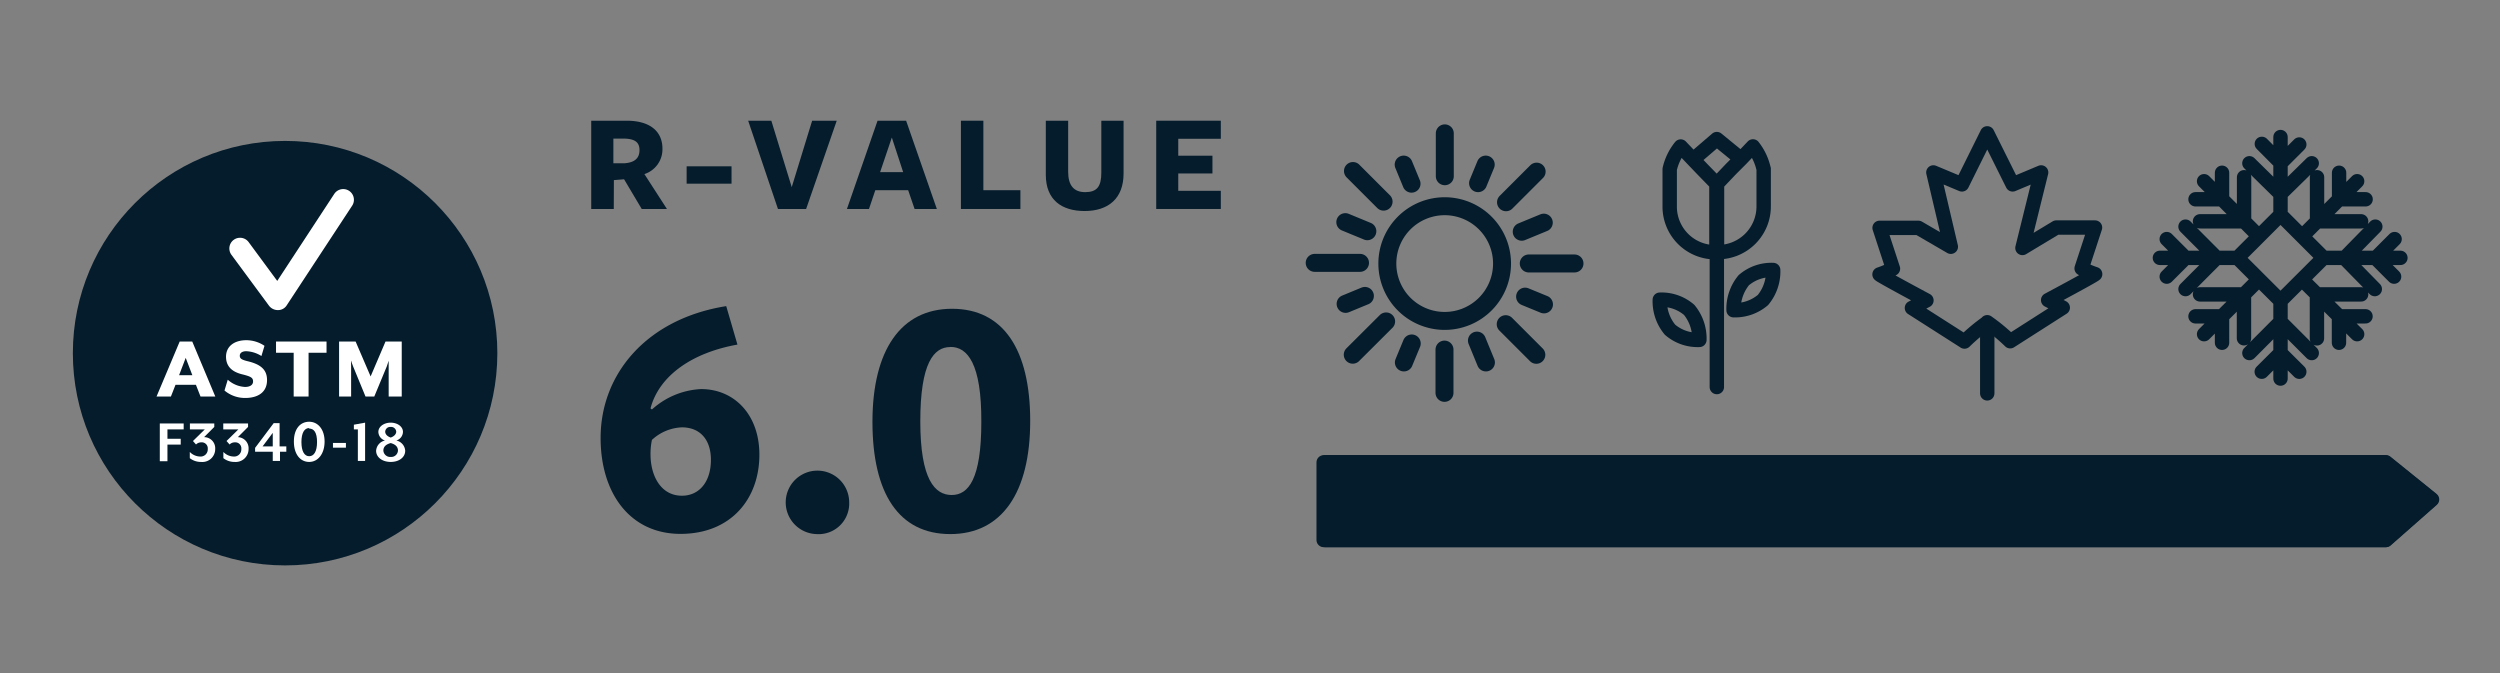 <svg id="Layer_1" data-name="Layer 1" xmlns="http://www.w3.org/2000/svg" xmlns:xlink="http://www.w3.org/1999/xlink" viewBox="0 0 245 66"><rect x="0" y="0" width="245" height="66" fill="#808080" stroke="none"/><defs><style>.cls-1,.cls-3,.cls-6,.cls-7,.cls-8,.cls-9{fill:none;stroke:#051c2c;}.cls-1,.cls-6,.cls-7,.cls-8{stroke-linecap:round;}.cls-1,.cls-6,.cls-7,.cls-8,.cls-9{stroke-linejoin:round;}.cls-1{stroke-width:1.39px;}.cls-2{clip-path:url(#clip-path);}.cls-3{stroke-miterlimit:10;stroke-width:0.52px;}.cls-4{fill:#051c2c;}.cls-5{fill:#fff;}.cls-6{stroke-width:1.76px;}.cls-7{stroke-width:1.41px;}.cls-8,.cls-9{stroke-width:1.41px;}</style><clipPath id="clip-path"><polygon class="cls-1" points="206.29 -73.24 151.35 -73.24 151.35 -80.76 206.29 -80.76 210.75 -77.16 206.29 -73.24"/></clipPath></defs><title>20_</title><g class="cls-2"><line class="cls-3" x1="212.41" y1="-64.51" x2="146.19" y2="1.8"/><line class="cls-3" x1="212.41" y1="-61.56" x2="146.19" y2="4.75"/><line class="cls-3" x1="212.41" y1="-58.61" x2="146.19" y2="7.7"/><line class="cls-3" x1="212.41" y1="-55.66" x2="146.19" y2="10.65"/></g><polygon class="cls-1" points="206.29 -73.24 151.35 -73.24 151.35 -80.76 206.29 -80.76 210.75 -77.16 206.29 -73.24"/><path class="cls-4" d="M60.15,20.48H57.94V11.83h3.48c2.3,0,3.5,1.06,3.5,2.74a2.55,2.55,0,0,1-1.77,2.49l2.21,3.42H62.89l-1.73-2.91-1,.08ZM61.21,16c.94-.07,1.46-.46,1.46-1.29s-.53-1.13-1.64-1.13h-.92V16Z"/><path class="cls-4" d="M67.29,18v-1.7h4.4V18Z"/><path class="cls-4" d="M79,20.48H76.24l-2.92-8.65h2.27l2,6.51,2-6.51H82Z"/><path class="cls-4" d="M91.81,20.48H89.63L89,18.64H85.78l-.62,1.84H83L86,11.83H88.8Zm-4.41-7-1.15,3.39h2.26Z"/><path class="cls-4" d="M94.17,20.48V11.83h2.2v6.81H100v1.84Z"/><path class="cls-4" d="M106.29,20.68c-2.25,0-3.8-1.1-3.8-3.54V11.83h2.19v5c0,1.3.52,2,1.67,2s1.58-.55,1.58-1.9v-5.1h2.18V17C110.11,19.45,108.62,20.68,106.29,20.68Z"/><path class="cls-4" d="M113.31,20.48V11.83h6.33V13.6h-4.17v1.66h3.35V17h-3.35V18.7h4.17v1.78Z"/><path class="cls-4" d="M71.17,30l1.1,3.77c-4.38.78-7.66,3-8.52,6.25l.14.11a7.7,7.7,0,0,1,4.82-2c3.22,0,5.71,2.47,5.71,6.43,0,4.31-2.77,7.76-7.73,7.76s-7.83-4-7.83-9.4C58.86,36.64,63.38,31.24,71.17,30ZM66.83,48.58c1.68,0,2.84-1.34,2.84-3.52,0-2-1.09-3.18-2.84-3.18a4.58,4.58,0,0,0-2.94,1.23,6.65,6.65,0,0,0-.14,1.4C63.75,46.66,64.78,48.58,66.83,48.58Z"/><path class="cls-4" d="M80,52.34a3.11,3.11,0,1,1,3.22-3.11A3,3,0,0,1,80,52.34Z"/><path class="cls-4" d="M93.13,52.34c-5.06,0-7.63-4-7.63-11s2.77-11.08,7.8-11.08,7.66,4,7.66,11S98.19,52.34,93.13,52.34Zm0-18.33c-1.61,0-2.94,1.54-2.94,7.28s1.44,7.22,3.08,7.22,2.9-1.57,2.9-7.15C96.2,35.62,94.8,34,93.16,34Z"/><circle class="cls-4" cx="27.94" cy="34.61" r="20.8"/><path class="cls-5" d="M27.22,30.39a1.09,1.09,0,0,1-.85-.42l-3.69-5a1,1,0,1,1,1.69-1.24l2.8,3.8L32.76,19a1,1,0,1,1,1.75,1.16L28.1,29.92a1,1,0,0,1-.85.47Z"/><path class="cls-5" d="M17.61,33.47h1.23l2.26,5.39H19.65l-.45-1.15h-2l-.45,1.15H15.34Zm1.24,3.3-.65-1.7-.65,1.7Z"/><path class="cls-5" d="M22,38.27l.32-1.06a2.71,2.71,0,0,0,1.7.71c.44,0,.78-.17.78-.54s-.23-.48-1-.68c-1.23-.28-1.65-.94-1.65-1.74,0-1,.78-1.62,2-1.62a3.2,3.2,0,0,1,1.77.55l-.3,1a3,3,0,0,0-1.49-.47c-.39,0-.63.17-.63.44s.16.39.77.54c1.35.32,1.9.88,1.9,1.85,0,1.27-1,1.75-2.12,1.75A3.11,3.11,0,0,1,22,38.27Z"/><path class="cls-5" d="M28.78,34.57H27.05v-1.1H32v1.1H30.24v4.29H28.78Z"/><path class="cls-5" d="M33.23,33.47h1.62l1.47,3.42,1.46-3.42h1.59v5.39H38.09V35.92c0-.12,0-.54,0-.57l-.19.57-1.22,2.94h-.86l-1.21-2.94c-.06-.12-.18-.51-.2-.57s0,.45,0,.57v2.94H33.23Z"/><path class="cls-5" d="M16.41,42.08V43h1.3v.57h-1.3v1.63h-.75V41.5H18v.58Z"/><path class="cls-5" d="M19.71,45.27a1.76,1.76,0,0,1-1.11-.37v-.61a1.44,1.44,0,0,0,1,.45.7.7,0,0,0,.76-.74.59.59,0,0,0-.64-.65.71.71,0,0,0-.51.21l-.3-.34,1.16-1.14H18.61V41.5H21v.34l-1,1A1.09,1.09,0,0,1,21.09,44,1.26,1.26,0,0,1,19.71,45.27Z"/><path class="cls-5" d="M23,45.27a1.76,1.76,0,0,1-1.11-.37v-.61a1.44,1.44,0,0,0,1,.45.7.7,0,0,0,.76-.74.59.59,0,0,0-.64-.65.71.71,0,0,0-.51.21l-.3-.34,1.16-1.14H21.88V41.5h2.43v.34l-1,1A1.09,1.09,0,0,1,24.36,44,1.26,1.26,0,0,1,23,45.27Z"/><path class="cls-5" d="M27.44,44.27v.9h-.71v-.9H25v-.38l1.82-2.42h.58v2.28h.66v.52Zm-.71-1.85-1,1.33h1Z"/><path class="cls-5" d="M30.3,45.27c-.85,0-1.5-.72-1.5-2s.65-1.94,1.5-1.94,1.51.73,1.51,1.94S31.16,45.27,30.3,45.27Zm0-3.32c-.47,0-.76.47-.76,1.37s.29,1.39.76,1.39.77-.47.77-1.39S30.78,42,30.3,42Z"/><path class="cls-5" d="M32.63,43.87v-.46H33.9v.46Z"/><path class="cls-5" d="M35.07,45.17V42.08h-.39v-.46l1.1-.2v3.75Z"/><path class="cls-5" d="M38.29,45.27c-.79,0-1.43-.43-1.43-1.1a1.1,1.1,0,0,1,.87-1,.91.91,0,0,1-.65-.84c0-.54.57-.91,1.21-.91s1.2.37,1.2.91a.91.91,0,0,1-.65.84,1.1,1.1,0,0,1,.87,1C39.71,44.84,39.08,45.27,38.29,45.27Zm0-1.85c-.44.12-.72.34-.72.74a.67.67,0,0,0,.72.62.66.66,0,0,0,.71-.62C39,43.76,38.72,43.54,38.29,43.42Zm0-1.58a.49.49,0,0,0-.54.46c0,.23.18.46.54.58.35-.12.54-.35.54-.58A.5.5,0,0,0,38.29,41.84Z"/><path class="cls-6" d="M147.56,31.77l3,3m-9-.51v4.24m-5.72-7-3.27,3.26m.71-9h-4.44m6.75-6-3-3m9,.51V13.07m6,6.75,3-3m-1.13,12.25,1.85.76m-6.57,3.55.88,2.14m-7.27-1.86-.77,1.86M133.76,29l-1.89.78M134,22.66l-2.16-.89M138.33,18l-.77-1.87m7.29,1.82.75-1.82m3.53,6.58,2.16-.89m-1.47,4h4.48m-7.1,0a5.62,5.62,0,1,1-5.62-5.61A5.62,5.62,0,0,1,147.2,25.79Z"/><path class="cls-7" d="M163.66,32.31a4.16,4.16,0,0,0,2.88,1,4.42,4.42,0,0,0-1-2.94,4.16,4.16,0,0,0-2.88-1A4.36,4.36,0,0,0,163.66,32.31Zm9.11-2.91a4.22,4.22,0,0,1-2.88,1,4.42,4.42,0,0,1,1-2.94,4.16,4.16,0,0,1,2.88-1A4.37,4.37,0,0,1,172.77,29.4Zm-4.52-4.66V37.93m-2.33-22.3,2.33-2,2.35,1.92m2.24,1h0v3.64a4.48,4.48,0,0,1-4.43,4.52h-.14V18l1.37-1.44,1-1,1.15-1.21A5.51,5.51,0,0,1,172.84,16.58ZM168.21,18v6.72h-.15a4.47,4.47,0,0,1-4.43-4.52V16.58a5.43,5.43,0,0,1,1.08-2.22l1.21,1.27.91.95Zm0,6.72h0"/><line class="cls-7" x1="194.75" y1="38.55" x2="194.75" y2="31.69"/><path class="cls-7" d="M194.75,31.58A18.54,18.54,0,0,1,197,33.44l5.15-3.29-1.43-.74s4.78-2.55,4.6-2.55A9,9,0,0,1,204,26.3l1.31-4h-3.79l-3.32,2,1.83-7.4-2.79,1.17-2.49-5-2.48,5-2.8-1.17,1.71,7.28L188,22.33H184.2l1.31,4a9,9,0,0,1-1.31.56c-.18,0,4.59,2.55,4.59,2.55l-1.42.74,5.15,3.29a18.37,18.37,0,0,1,2.23-1.86"/><path class="cls-7" d="M217.76,19.53v-2.6m2.16,4.76V17.37m-2.16,2.16h-2.6m4.76,2.16H215.6m5.77,1.46L216,17.76M217.76,31h-2.6m4.76-2.15H215.6M217.76,31v2.59m2.15-4.74v4.3m1.45-5.75L216,32.75m-1.82-7.48-1.84-1.84m4.89,1.84-3.05-3.06m0,3.06-1.84,1.84m4.89-1.84-3.05,3.06m5.11-3.06h-7.62m17.56-5.74v-2.6m-2.16,4.76V17.37m2.16,2.16h2.6m-4.76,2.16h4.32m-5.77,1.46L231,17.76M229.22,31h2.6m-4.76-2.15h4.33M229.22,31v2.59m-2.16-4.74v4.31m-1.45-5.75L231,32.75m1.83-7.48,1.84-1.84m-4.89,1.84,3-3.06m0,3.06,1.84,1.84m-4.89-1.84,3,3.06m-5.11-3.06h7.62M223.49,34.6l1.84,1.83m-1.84-4.89,3.06,3.06m-3.06,0-1.84,1.83m1.84-4.89-3.05,3.06m3.05-5.12V37.1m0-21.16-1.83-1.84M223.49,19l-3.05-3m3.05,0,1.84-1.84M223.49,19l3.06-3m-3.06,5.11V13.43m4.22,11.84-4.22,4.21-4.22-4.21,4.22-4.22Z"/><polygon class="cls-8" points="233.83 52.92 129.72 52.92 129.72 45.31 233.83 45.31 238.34 48.95 233.83 52.92"/><polygon class="cls-4" points="233.77 52.92 129.89 52.92 129.89 45.31 233.77 45.31 238.28 48.95 233.77 52.92"/><polygon class="cls-9" points="233.77 52.92 129.89 52.92 129.89 45.31 233.77 45.31 238.28 48.95 233.77 52.92"/></svg>